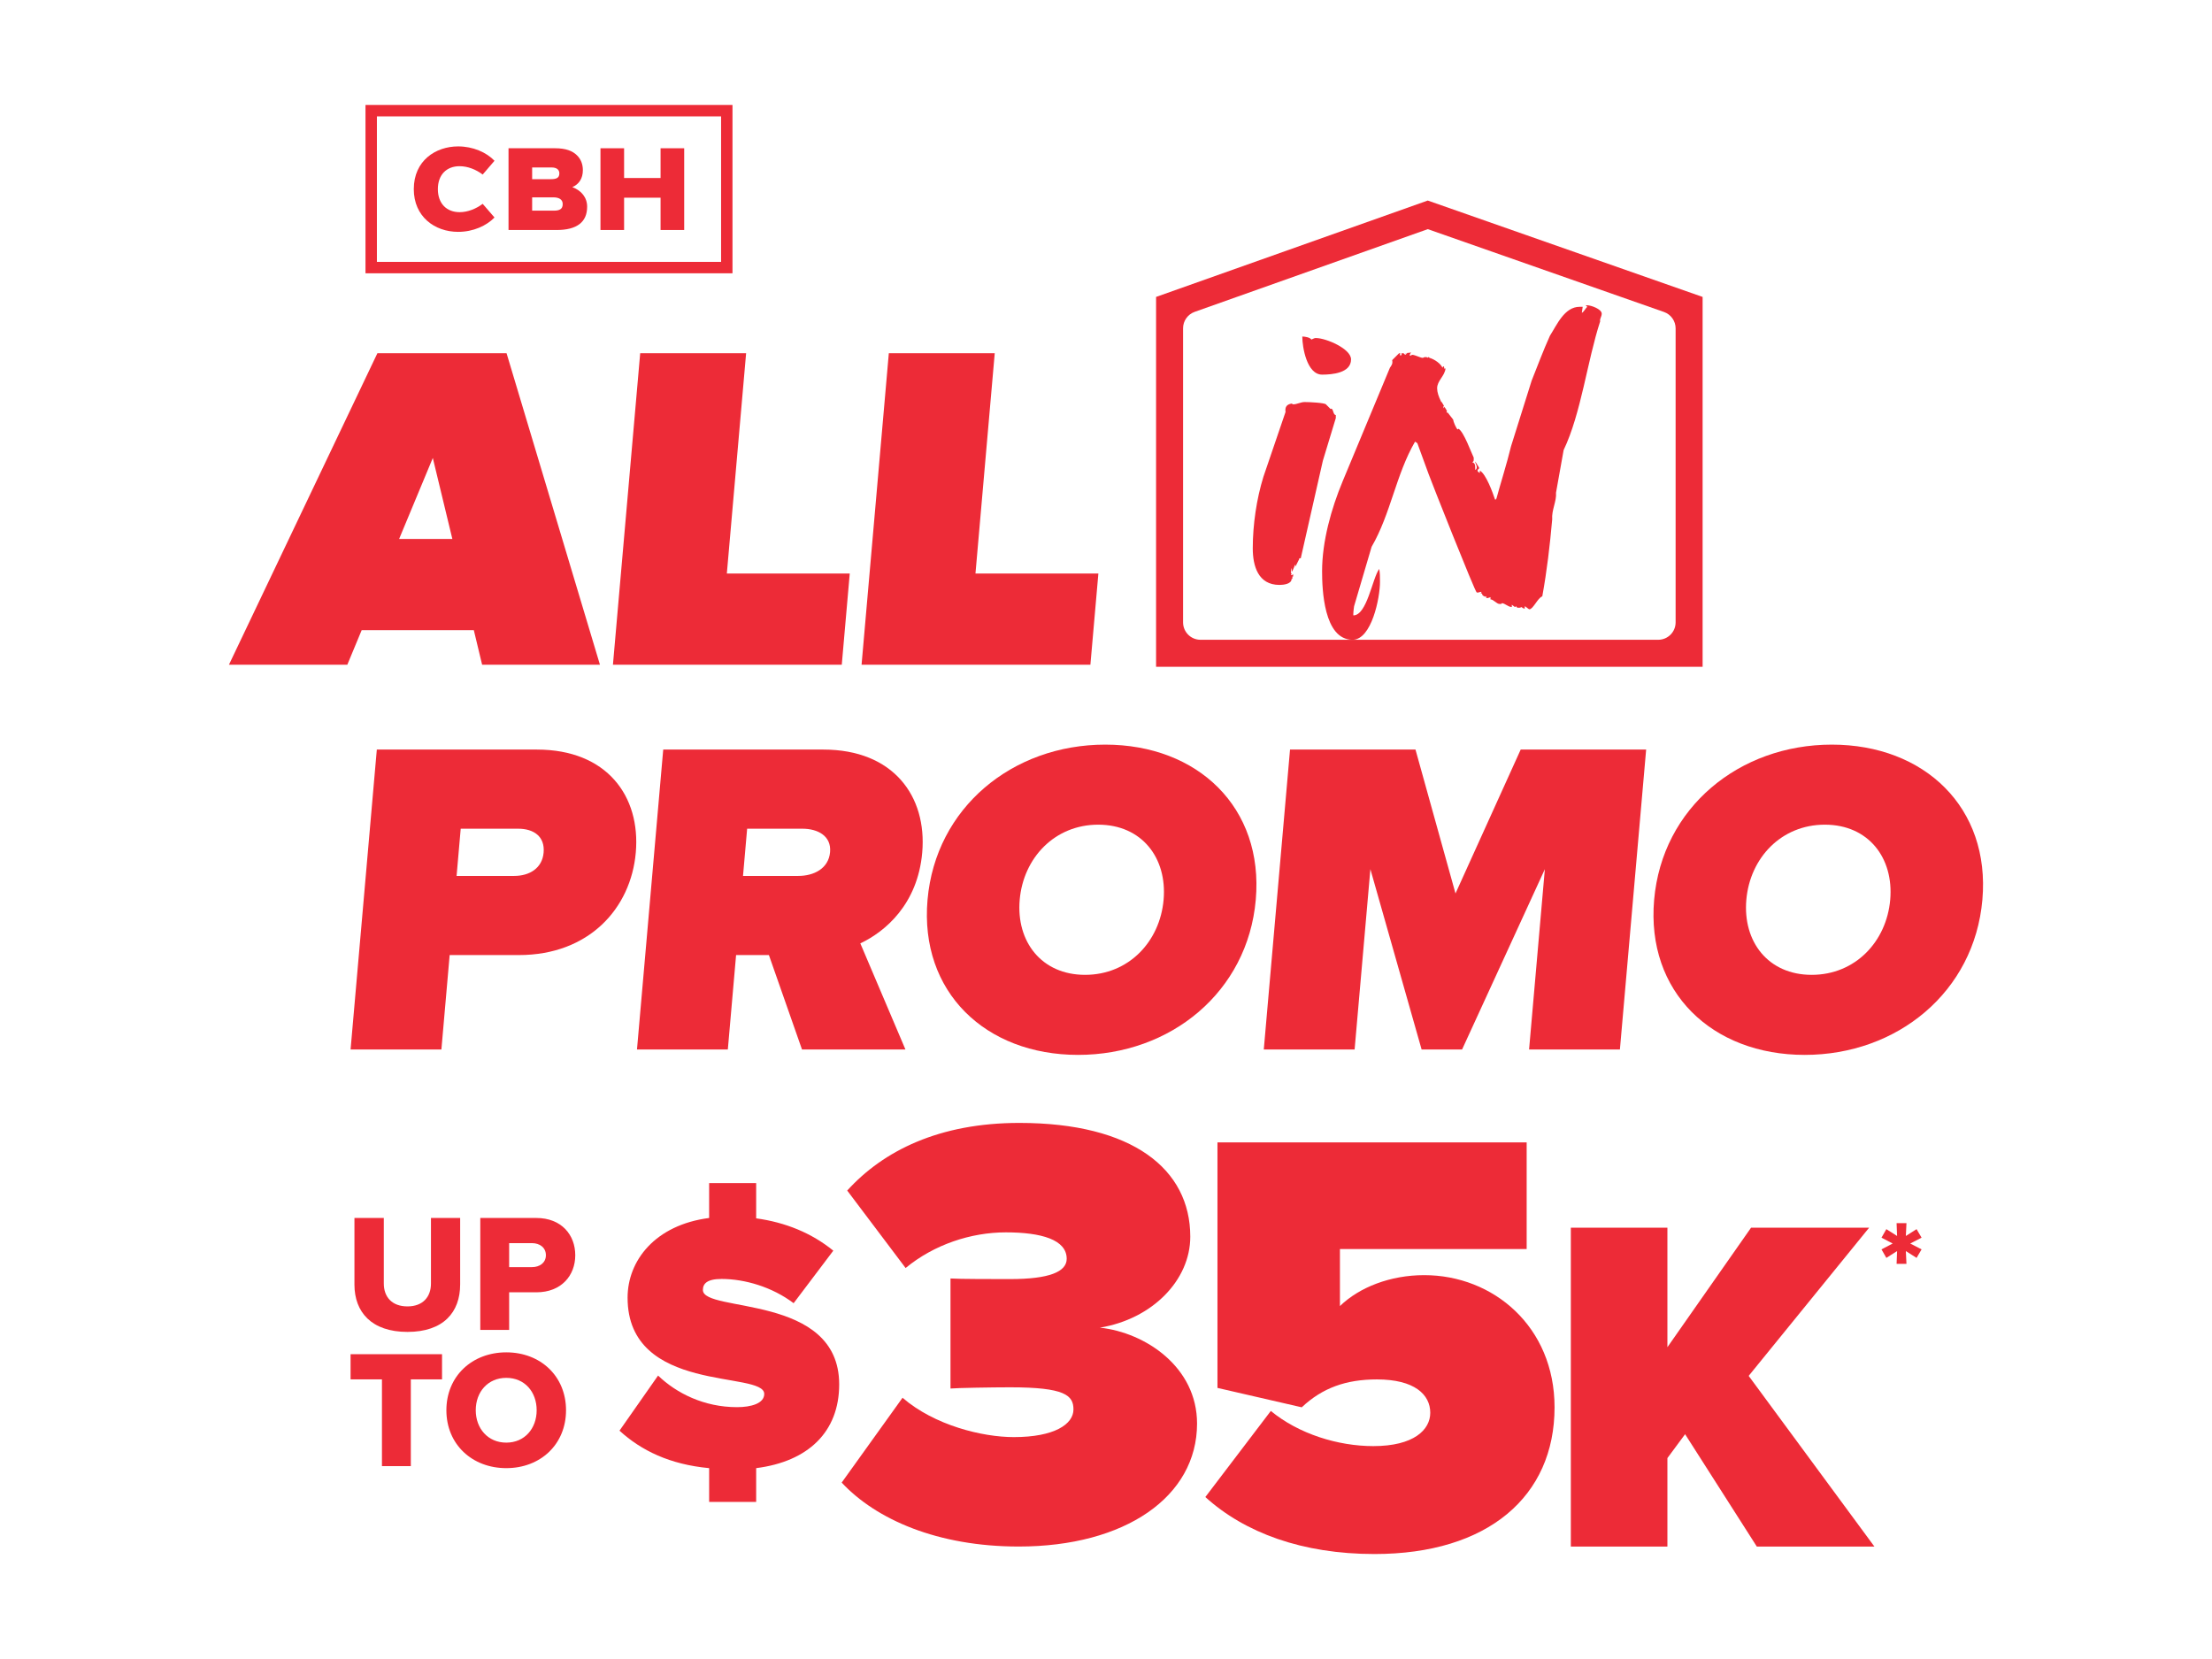 <?xml version="1.0" encoding="UTF-8"?>
<svg id="Layer_1" xmlns="http://www.w3.org/2000/svg" version="1.1" viewBox="0 0 800 600">
  <!-- Generator: Adobe Illustrator 29.5.1, SVG Export Plug-In . SVG Version: 2.1.0 Build 141)  -->
  <defs>
    <style>
      .st0 {
        fill: #ed2b37;
      }
    </style>
  </defs>
  <g>
    <g>
      <g>
        <g>
          <path class="st0" d="M126.791,379.564l9.49-108.471h57.892c25.371,0,37.549,16.915,35.77,37.243-1.764,20.165-16.901,37.076-42.272,37.076h-25.045l-2.988,34.152h-32.847ZM196.609,308.336c.512-5.857-3.638-8.622-9.169-8.622h-20.816l-1.494,17.078h20.816c5.531,0,10.166-2.766,10.663-8.456Z"/>
          <path class="st0" d="M290.055,379.564l-11.971-34.152h-11.868l-2.988,34.152h-32.854l9.49-108.471h57.9c25.363,0,37.549,16.915,35.77,37.243-1.636,18.701-13.404,28.621-22.388,32.847l16.319,38.382h-37.409ZM300.206,308.173c.512-5.857-4.458-8.46-9.989-8.46h-20.002l-1.494,17.078h20.002c5.531,0,10.957-2.603,11.483-8.618Z"/>
          <path class="st0" d="M335.456,325.41c2.917-33.338,30.76-56.106,64.265-56.106s57.364,22.768,54.447,56.106c-2.917,33.338-30.768,56.106-64.265,56.106s-57.364-22.768-54.447-56.106ZM420.834,325.41c1.323-15.126-7.873-27.156-23.646-27.156s-27.074,12.031-28.397,27.156c-1.323,15.122,7.873,27.156,23.646,27.156s27.074-12.035,28.397-27.156Z"/>
          <path class="st0" d="M553.013,379.564l5.705-65.213-29.937,65.213h-14.634l-18.527-65.213-5.705,65.213h-32.847l9.49-108.471h45.373l14.473,52.039,23.579-52.039h45.373l-9.49,108.471h-32.854Z"/>
          <path class="st0" d="M598.244,325.41c2.917-33.338,30.768-56.106,64.265-56.106s57.364,22.768,54.447,56.106c-2.917,33.338-30.76,56.106-64.265,56.106s-57.364-22.768-54.447-56.106ZM683.622,325.41c1.323-15.126-7.873-27.156-23.646-27.156s-27.066,12.031-28.39,27.156,7.865,27.156,23.638,27.156,27.074-12.035,28.397-27.156Z"/>
        </g>
        <g>
          <path class="st0" d="M260.791,42.089v52.625h-124.48v-52.625h124.48M264.914,37.967h-132.726v60.87h132.726v-60.87h0Z"/>
          <path class="st0" d="M149.654,68.401c0-10.344,7.957-15.453,16.039-15.453,5.36,0,10.218,2.136,13.15,5.194l-4.272,4.983c-2.387-1.801-5.361-3.016-8.376-3.016-4.607,0-7.831,3.016-7.831,8.292s3.224,8.334,7.873,8.334c2.931,0,5.946-1.215,8.334-3.016l4.272,4.942c-2.89,2.973-7.664,5.193-13.15,5.193-8.502,0-16.039-5.528-16.039-15.453h0Z"/>
          <path class="st0" d="M209.753,80.923c-2.01,1.633-4.983,2.261-8.376,2.261h-17.463v-29.566h16.835c3.895,0,6.324.963,7.915,2.554,1.424,1.383,2.136,3.225,2.136,5.361,0,3.015-1.382,5.068-3.811,6.156,3.266,1.173,5.36,3.768,5.36,7.036,0,2.89-.963,4.858-2.596,6.198h0ZM192.457,60.57v4.23h6.7c1.885,0,3.141-.335,3.141-2.093,0-1.466-1.173-2.136-2.722-2.136h-7.12ZM200.121,71.374h-7.664v4.816h7.748c2.094,0,3.308-.502,3.308-2.388,0-1.716-1.424-2.428-3.392-2.428h0Z"/>
          <polygon class="st0" points="247.448 53.619 247.448 83.184 238.905 83.184 238.905 71.5 225.713 71.5 225.713 83.184 217.17 83.184 217.17 53.619 225.713 53.619 225.713 64.38 238.905 64.38 238.905 53.619 247.448 53.619 247.448 53.619 247.448 53.619"/>
        </g>
        <g>
          <path class="st0" d="M183.199,127.737l33.779,112.665h-42.611l-3.003-12.498h-40.559l-5.19,12.498h-42.811l53.692-112.665h46.704ZM156.532,165.634l-12.188,29.293h19.255l-7.067-29.293Z"/>
          <path class="st0" d="M221.679,240.403l9.857-112.665h38.307l-6.971,79.684h44.452l-2.886,32.982h-82.758Z"/>
          <path class="st0" d="M311.598,240.403l9.857-112.665h38.307l-6.971,79.684h44.452l-2.886,32.982h-82.758Z"/>
        </g>
      </g>
      <g>
        <path class="st0" d="M471.816,145.405c1.933,0,7.163.278,7.719.83l1.651,1.651c1.103-.552.825,2.207,1.929,2.207v1.103l-4.683,15.43-7.993,35.273h-.552v.274l-1.377,2.759v-.825c-.278.274-.825,2.202-1.382,2.754v-1.377c-.269.274-.269,1.377-.269,1.651l.269.278-.269.552h.269s.278,0,.556-.278v.83h-.278v.825h-.278c0,1.929-3.028,2.202-4.405,2.202-7.715,0-9.644-6.89-9.644-13.228,0-8.54,1.373-17.91,3.857-25.903l7.993-23.423c-.278-1.929.547-2.754,2.198-3.032l.556.278c1.377,0,2.754-.83,4.131-.83ZM470.99,121.709c.825,0,2.759.274,3.306,1.099,0,0,1.103-.547,1.382-.547h.269c3.588,0,12.68,3.857,12.68,7.715,0,4.961-6.89,5.513-10.473,5.513-5.508,0-7.163-9.922-7.163-13.779Z"/>
        <path class="st0" d="M525.551,151.743c0,.552,1.099,3.31,1.655,3.584l.274-.274c1.929,1.099,4.687,8.818,5.513,10.469v.552c0,.552,0,.825-.552,1.103,1.099.274,1.099,1.103,1.099,2.754.278,0,.556-.552.556-.825,0,0,0-.825-.278-1.103l-.278-.825v-.278l1.382,2.207v.274c0,.278-.552.278-.552.83,0,.274.274.552.825.825v-.825c2.202,1.099,4.687,7.989,5.513,10.469h.278c0-.274.274-.274.274-.552,1.099-4.131,3.857-12.949,5.234-18.736l7.441-23.701c2.202-5.513,4.131-10.747,6.616-16.26,2.476-3.857,5.23-10.469,10.747-10.469h1.103c0,.274-.278,1.651-.278,1.929v.274c.825-.552,1.103-1.377,1.929-2.202l-.552-.552h.552c1.377,0,5.234,1.377,5.234,3.032,0,1.099-.825,1.929-.552,2.754-4.683,14.331-6.89,33.345-13.223,46.572l-2.759,15.43c.274,3.032-1.655,6.338-1.377,9.648-.825,9.37-1.929,18.736-3.584,27.832-1.655.552-3.306,4.683-4.687,4.683-.274,0-1.373-1.099-1.651-1.099v.825h-.278c-.274,0-.825-.552-1.099-.552,0,.274-.552.274-.83.274-.274,0-.825,0-.825-.547l-.547.274-1.103-.825v.825c-1.382,0-2.485-1.377-3.584-1.377l-.274.274h-.556c-1.099,0-2.202-1.651-3.301-1.651v-.83s-2.207,1.103-1.382-.552c0,.278-.547.552-.825.278-1.382-.552-.278-1.103-1.382-1.103l.278-.274v-.278c-.278,0-1.103.278-1.103.278h-.547c-.556,0-16.811-41.06-17.363-42.715l-4.131-11.299-.83-.552c-6.89,11.85-8.818,26.181-15.708,38.027l-6.338,21.499s-.278,1.929-.278,2.754v.552c4.961,0,6.89-13.506,9.375-16.811.274,1.655.274,2.759.274,4.687,0,5.786-3.032,20.942-9.922,20.942-10.473,0-11.021-18.462-11.021-24.804,0-10.747,3.306-22.593,7.437-32.515l17.089-41.06c.547-.83,1.103-1.382.825-2.759l2.48-2.48h.552c-.278,0-.278.83,0,.83.274,0,.547-.552.274-.83h.83l.547.552.825-.552h-1.099l2.48-.274c-.278.274-.552.552-.552,1.103h.274q.278,0,.556-.278c1.099,0,3.028,1.103,3.857,1.103.274,0,.547-.274.825-.274.274,0,.825,0,1.103.274,0,0,0-.274.274-.274l.274.274c1.929.552,4.136,2.202,4.683,3.584l.278-.552c.552.274.278.552.278.825h.547c-.274,2.754-3.032,4.409-3.032,7.163,0,1.382.556,3.032,1.382,4.687,0,0,0,.274.278.274l.825,1.382c-.278,0-.278.825,0,.825v-.552c.547.552.825,1.103,1.103,1.655-.278.274-.278.547.274.547l1.929,2.48Z"/>
      </g>
      <path class="st0" d="M516.384,82.876l85.413,29.953c2.525.885,4.215,3.269,4.215,5.944v106.313c0,3.479-2.82,6.299-6.299,6.299h-165.539c-3.479,0-6.299-2.82-6.299-6.299v-106.357c0-2.667,1.679-5.045,4.193-5.937l84.317-29.917M516.365,72.526l-98.252,34.861v133.76h197.66V107.387l-99.408-34.861h0Z"/>
    </g>
    <g>
      <g>
        <g>
          <path class="st0" d="M128.19,464.589v-24.094h10.62v23.729c0,4.794,2.913,8.254,8.557,8.254,5.583,0,8.496-3.459,8.496-8.254v-23.729h10.559v24.033c0,10.074-6.068,17.175-19.056,17.175s-19.177-7.161-19.177-17.114Z"/>
          <path class="st0" d="M173.702,480.975v-40.479h20.27c9.103,0,14.079,6.129,14.079,13.473,0,7.282-4.976,13.413-14.079,13.413h-9.831v13.594h-10.438ZM197.431,453.968c0-2.792-2.245-4.37-5.037-4.37h-8.253v8.678h8.253c2.792,0,5.037-1.578,5.037-4.309Z"/>
          <path class="st0" d="M138.14,530.244v-31.376h-11.349v-9.103h33.075v9.103h-11.288v31.376h-10.438Z"/>
          <path class="st0" d="M161.441,510.034c0-12.32,9.285-20.937,21.666-20.937s21.605,8.617,21.605,20.937-9.224,20.938-21.605,20.938-21.666-8.617-21.666-20.938ZM194.091,510.034c0-6.615-4.309-11.712-10.984-11.712s-11.046,5.097-11.046,11.712c0,6.555,4.37,11.713,11.046,11.713s10.984-5.158,10.984-11.713Z"/>
        </g>
        <path class="st0" d="M256.467,530.972c-14.216-1.328-24.579-6.377-32.418-13.552l13.951-19.928c6.643,6.377,16.607,11.426,28.564,11.426,5.049,0,9.832-1.328,9.832-4.782,0-8.503-49.423.132-49.423-34.81,0-13.418,9.964-26.305,29.495-28.83v-12.622h17.006v12.754c10.628,1.463,20.062,5.315,27.9,11.692l-14.348,18.999c-7.707-5.845-17.671-8.768-26.04-8.768-5.315,0-6.776,1.726-6.776,3.986,0,8.37,49.291,1.195,49.291,34.143,0,17.139-11.161,27.902-30.026,30.293v12.222h-17.006v-12.222Z"/>
        <path class="st0" d="M435.928,541.423l23.68-31.135c10.087,8.329,24.34,12.716,37.055,12.716,14.69,0,20.611-5.921,20.611-12.058,0-6.578-5.701-12.061-19.293-12.061-11.184,0-19.736,3.072-27.189,10.087l-30.48-7.015v-88.804h111.826v38.59h-67.533v20.611c7.015-6.795,18.199-11.181,30.477-11.181,24.997,0,47.142,18.636,47.142,47.799,0,32.232-24.12,53.063-65.121,53.063-26.094,0-46.925-7.675-61.175-20.611Z"/>
        <path class="st0" d="M635.372,559.329l-25.936-40.631-6.397,8.645v31.986h-34.924v-115.32h34.924v43.224l30.257-43.224h42.704l-43.569,53.598,45.471,61.723h-42.53Z"/>
      </g>
      <path class="st0" d="M685.929,457.095l.176-4.627-3.878,2.468-1.763-3.084,4.054-2.116-4.054-2.115,1.763-3.084,3.878,2.468-.176-4.627h3.569l-.22,4.627,3.878-2.468,1.807,3.084-4.098,2.115,4.098,2.116-1.807,3.084-3.878-2.468.22,4.627h-3.569Z"/>
    </g>
  </g>
  <path class="st0" d="M304.402,536.201l22.013-30.685c11.562,10.006,28.907,14.231,40.248,14.231,14.676,0,21.569-4.668,21.569-10.006,0-5.115-3.112-8.004-22.903-8.004-6.449,0-19.346.22-21.569.443v-39.802c2.891.22,16.232.22,21.569.22,14.231,0,20.457-2.666,20.457-7.337,0-6.894-9.117-9.56-22.013-9.56-12.675,0-26.017,4.445-36.246,12.895l-21.124-28.016c13.12-14.454,33.354-24.461,62.261-24.461,40.914,0,61.817,16.677,61.817,41.138,0,15.787-13.786,29.795-32.688,32.908,16.455,1.779,35.135,14.231,35.135,34.69,0,26.46-26.017,44.473-64.485,44.473-29.352,0-51.589-9.783-64.041-23.128Z"/>
</svg>